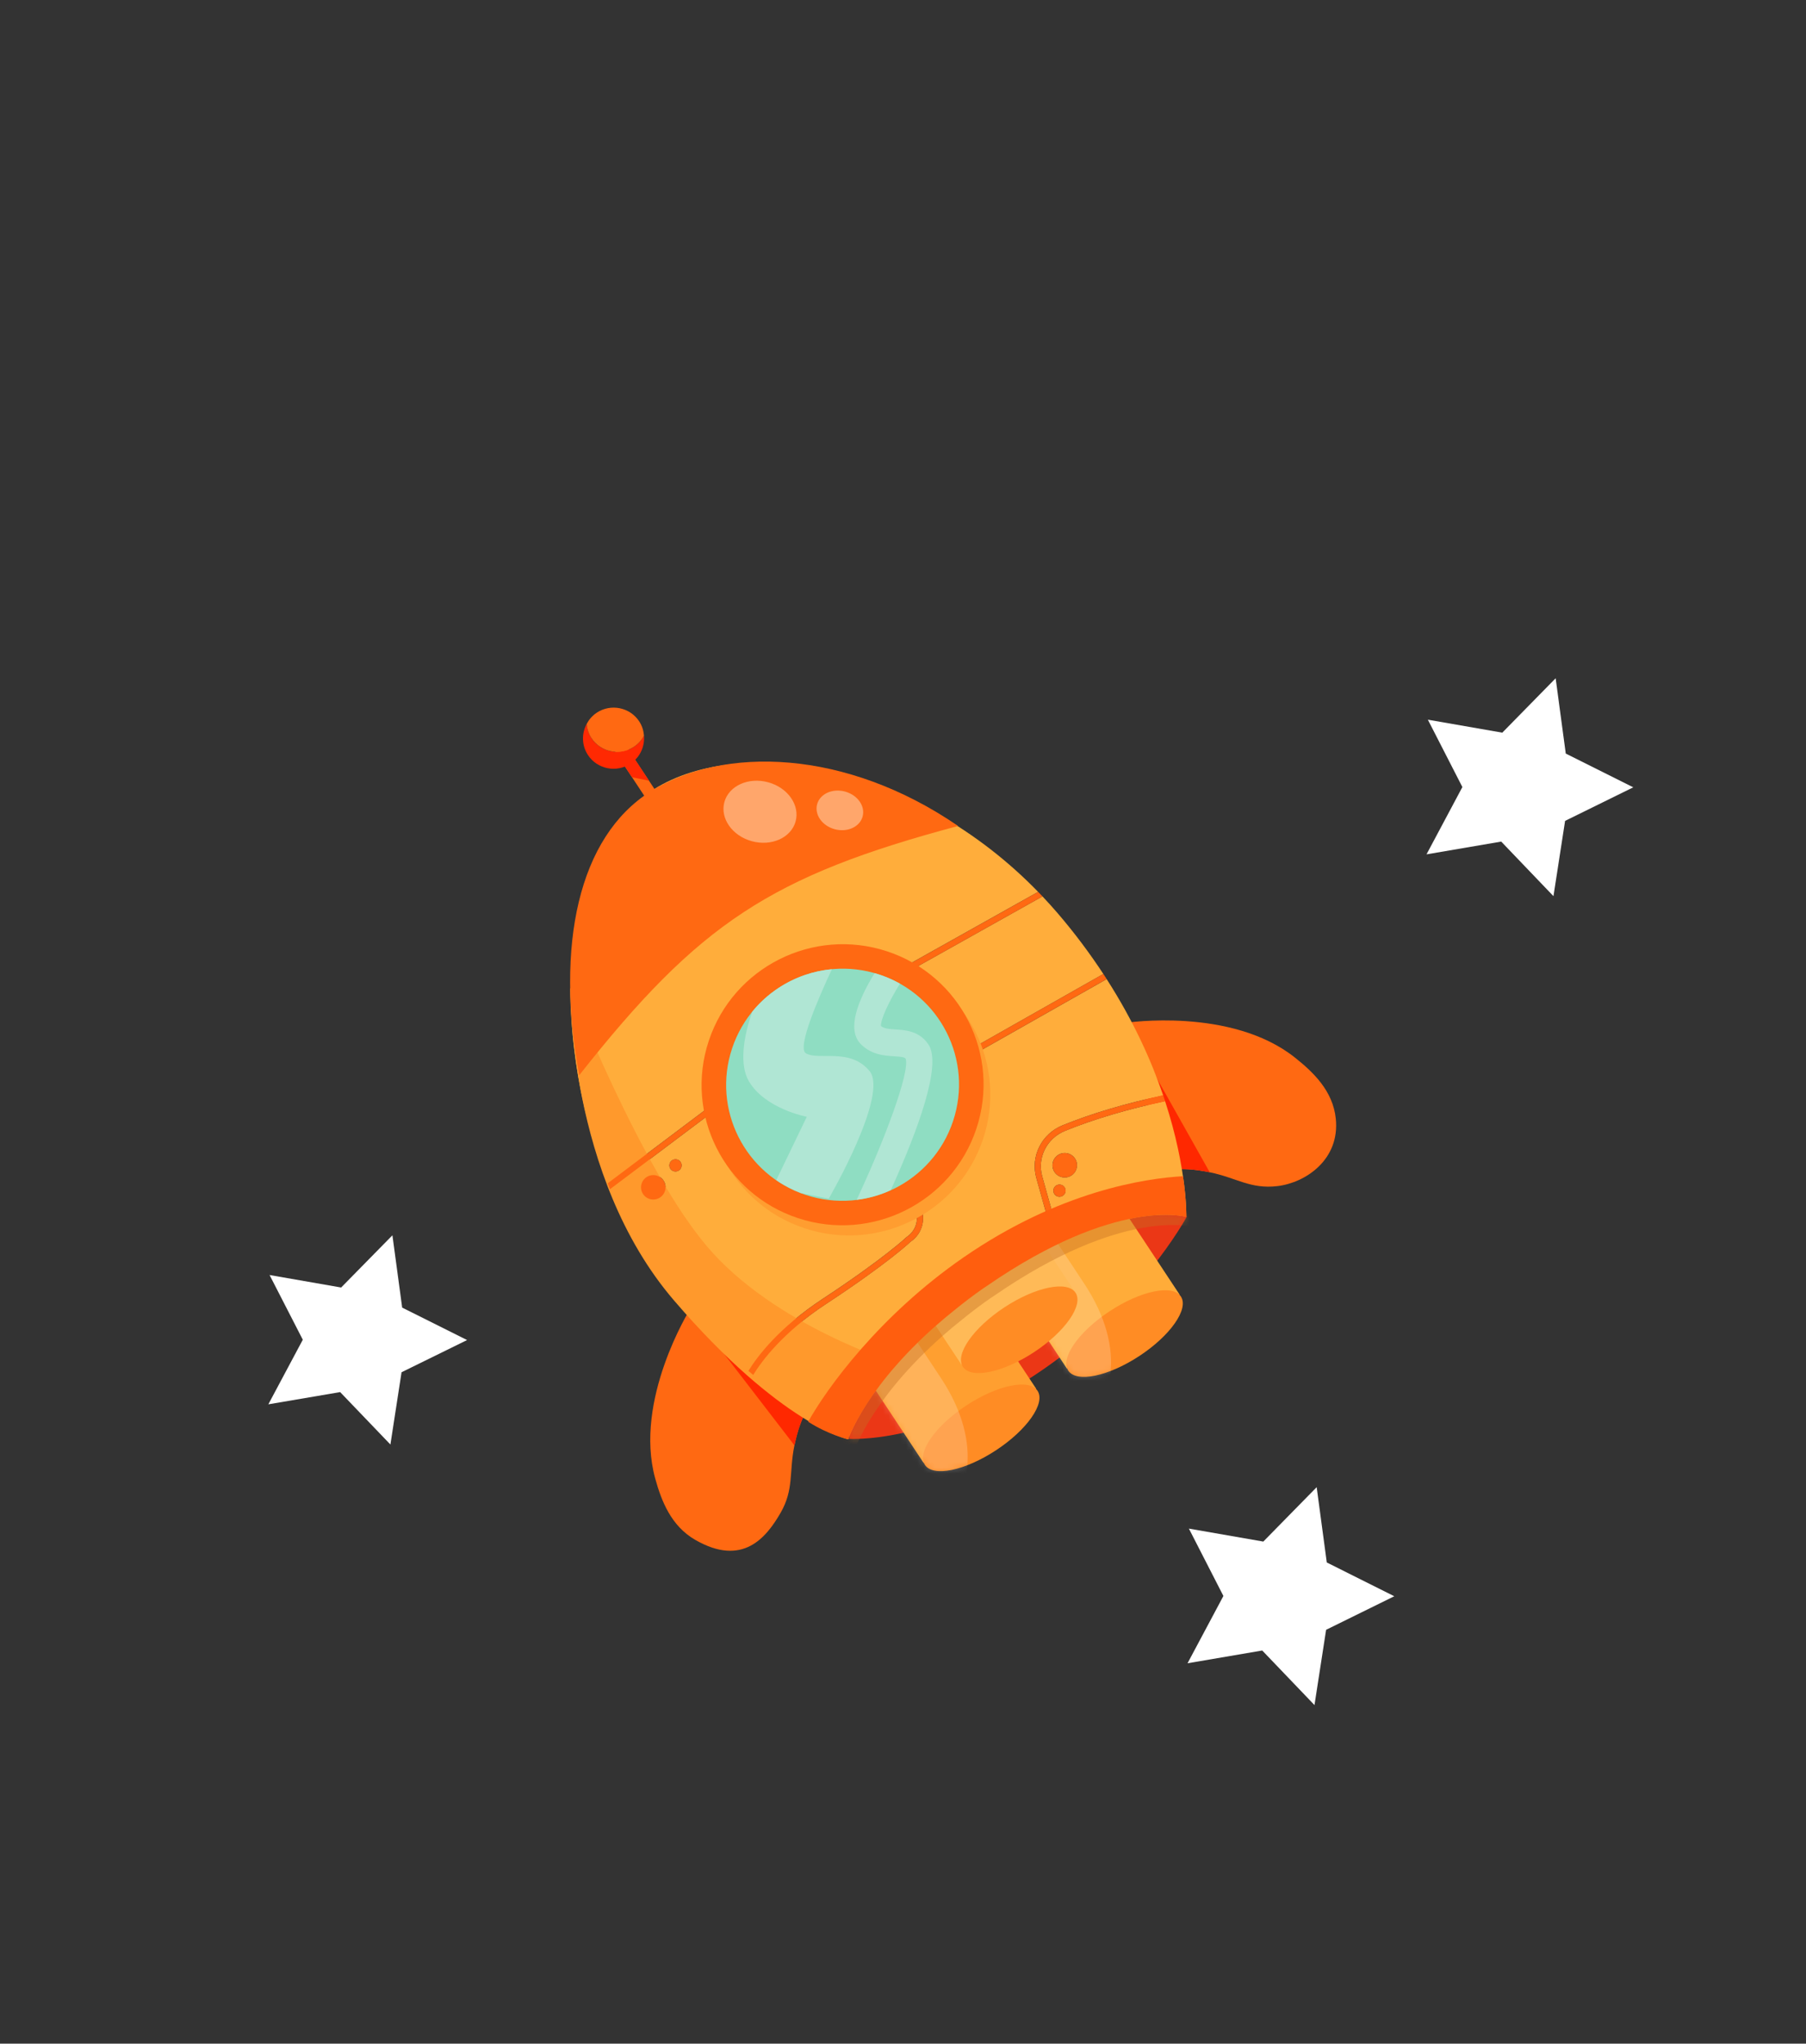 <svg width="312" height="353" viewBox="0 0 312 353" fill="none" xmlns="http://www.w3.org/2000/svg">
<rect x="0" y="0" width="312" height="353" fill="#333333" stroke="none"/>
<g clip-path="url(#clip0_368_7381)">
<path d="M119.187 226.183C119.187 226.183 109.448 241.806 113.193 255.379C114.25 259.207 115.906 263.561 120.112 265.983C128.304 270.697 132.377 265.574 134.822 261.36C137.2 257.271 136.288 254.29 137.243 249.662C138.455 243.817 140.22 242.651 140.22 242.651L119.181 226.181L119.187 226.183Z" fill="#FF6912"/>
<path d="M137.249 249.664C138.461 243.819 140.226 242.653 140.226 242.653L119.187 226.183" fill="#FF2800"/>
<path d="M194.461 176.673C194.461 176.673 212.695 173.9 223.723 182.686C226.837 185.167 230.26 188.388 230.766 193.208C231.512 200.29 225.559 204.291 220.712 204.873C216.013 205.44 213.621 203.428 208.98 202.486C203.117 201.291 201.346 202.454 201.346 202.454L194.461 176.673Z" fill="#FF6912"/>
<path d="M205.033 210.138C205.033 210.138 196.769 225.679 178.652 237.596C160.534 249.513 146.658 248.534 146.658 248.534C146.658 248.534 148.895 231.904 167.018 219.989C190.979 204.228 205.039 210.139 205.039 210.139L205.033 210.138Z" fill="#EB3716"/>
<path d="M208.987 202.482C203.125 201.287 201.354 202.45 201.354 202.45L194.468 176.669" fill="#FF2800"/>
<path d="M167.371 222.275L147.912 235.073L159.549 252.677L179.008 239.879L167.371 222.275Z" fill="#FF9F30"/>
<path d="M172.073 250.502C177.447 246.968 180.657 242.369 179.243 240.231C177.83 238.092 172.328 239.224 166.954 242.758C161.581 246.292 158.371 250.891 159.784 253.029C161.198 255.167 166.7 254.036 172.073 250.502Z" fill="#FF8C24"/>
<mask id="mask0_368_7381" style="mask-type:luminance" maskUnits="userSpaceOnUse" x="147" y="222" width="33" height="33">
<path d="M167.373 222.277L147.915 235.074L159.551 252.676L159.593 252.645C159.646 252.778 159.706 252.907 159.782 253.029C161.194 255.169 166.696 254.036 172.074 250.503C177.446 246.968 180.659 242.368 179.245 240.234C179.167 240.118 179.068 240.008 178.966 239.91L179.008 239.879L167.373 222.277Z" fill="white"/>
</mask>
<g mask="url(#mask0_368_7381)">
<path opacity="0.2" d="M160.058 264.971L157.729 261.452L136.782 229.766L150.935 220.455L162.571 238.056C170.039 249.356 167.872 259.83 160.052 264.969L160.058 264.971Z" fill="white"/>
</g>
<path d="M192.135 205.99L172.676 218.788L184.313 236.393L203.771 223.595L192.135 205.99Z" fill="#FFAC39"/>
<path d="M196.837 234.217C202.21 230.683 205.42 226.085 204.007 223.946C202.593 221.808 197.091 222.939 191.718 226.474C186.345 230.008 183.135 234.606 184.548 236.745C185.962 238.883 191.463 237.752 196.837 234.217Z" fill="#FF8C24"/>
<mask id="mask1_368_7381" style="mask-type:luminance" maskUnits="userSpaceOnUse" x="172" y="205" width="33" height="33">
<path d="M192.136 205.988L172.679 218.785L184.314 236.387L184.357 236.356C184.409 236.489 184.47 236.618 184.545 236.74C185.958 238.88 191.459 237.747 196.837 234.214C202.215 230.681 205.423 226.079 204.009 223.945C203.931 223.829 203.832 223.719 203.729 223.621L203.772 223.59L192.136 205.988Z" fill="white"/>
</mask>
<g mask="url(#mask1_368_7381)">
<path opacity="0.2" d="M184.828 248.683L182.499 245.165L161.551 213.479L175.705 204.168L187.34 221.769C194.809 233.069 192.641 243.542 184.822 248.681L184.828 248.683Z" fill="white"/>
</g>
<path d="M173.933 205.334L154.474 218.133L166.111 235.737L185.57 222.939L173.933 205.334Z" fill="#FFBA57"/>
<path d="M178.636 233.562C184.009 230.028 187.219 225.429 185.806 223.291C184.392 221.152 178.89 222.284 173.517 225.818C168.144 229.352 164.933 233.95 166.347 236.089C167.76 238.227 173.262 237.096 178.636 233.562Z" fill="#FF8C24"/>
<path d="M183.97 195.348C180.839 196.618 179.157 199.975 180.044 203.167L182.332 211.363L181.314 211.647L179.026 203.451C177.993 199.747 179.942 195.839 183.571 194.372C188.667 192.306 194.372 190.621 200.945 189.202C198.907 183.221 195.828 176.35 191.184 169.118L167.834 182.348L167.312 181.435L190.613 168.234C188.336 164.772 185.718 161.229 182.659 157.67C181.822 156.692 180.964 155.759 180.096 154.835L157.689 167.389L157.174 166.472L179.343 154.052C158.107 132.182 128.262 126.738 113.001 136.309C97.053 146.311 94.289 176.442 104.973 204.395L125.135 189.233L125.772 190.074L105.37 205.415C110.751 218.947 120.58 229.503 129.288 236.797C130.863 234.242 134.572 229.322 142.096 224.369C152.674 217.412 156.579 213.723 156.617 213.684C158.45 212.47 158.943 210.1 157.781 208.352L156.123 205.847L157.007 205.268L158.666 207.773C160.142 210.012 159.518 213.028 157.274 214.506C157.192 214.595 153.359 218.224 142.675 225.249C135.228 230.143 131.586 235.079 130.111 237.487C139.009 244.792 146.517 248.61 146.517 248.61C146.517 248.61 150.708 235.749 170.512 222.087C192.934 206.618 204.94 210.184 204.94 210.184C204.94 210.184 205.159 202.066 201.277 190.201C194.714 191.61 189.03 193.289 183.958 195.344L183.97 195.348ZM114.023 206.846C113.045 207.491 111.733 207.22 111.089 206.247C110.444 205.274 110.718 203.967 111.696 203.322C112.673 202.677 113.985 202.948 114.63 203.92C115.275 204.893 115 206.201 114.023 206.846ZM117.279 202.176C116.79 202.499 116.131 202.365 115.814 201.881C115.497 201.396 115.627 200.737 116.114 200.42C116.6 200.104 117.262 200.231 117.579 200.716C117.895 201.2 117.766 201.86 117.279 202.176ZM183.611 206.539C183.123 206.861 182.463 206.728 182.146 206.243C181.83 205.759 181.959 205.099 182.446 204.783C182.933 204.466 183.594 204.594 183.911 205.078C184.228 205.563 184.098 206.222 183.611 206.539ZM185.103 203.035C184.125 203.679 182.813 203.409 182.169 202.436C181.524 201.463 181.798 200.155 182.776 199.51C183.753 198.866 185.065 199.137 185.71 200.109C186.355 201.082 186.08 202.39 185.103 203.035Z" fill="#FFAD3B"/>
<path d="M155.046 235.547C155.046 235.547 133.741 229.003 122.136 215.284C110.53 201.565 98.509 170.607 98.509 170.607C98.509 170.607 97.964 203.112 116.442 224.629C134.92 246.145 146.529 248.614 146.529 248.614C147.396 243.377 150.456 239.12 155.046 235.547Z" fill="#FF992C"/>
<path d="M125.143 189.229L104.981 204.391C105.063 204.611 105.145 204.831 105.232 205.054C105.277 205.171 105.333 205.293 105.378 205.411L125.78 190.07L125.143 189.229Z" fill="#FF6912"/>
<path d="M157.695 167.391L180.102 154.837C179.854 154.575 179.599 154.311 179.349 154.054L157.18 166.474L157.695 167.391Z" fill="#FF6912"/>
<path d="M167.836 182.342L191.186 169.112C190.993 168.817 190.807 168.524 190.615 168.228L167.314 181.429L167.836 182.342Z" fill="#FF6912"/>
<path d="M157.279 214.508C159.523 213.03 160.15 210.008 158.671 207.775L157.013 205.27L156.128 205.849L157.787 208.354C158.943 210.1 158.456 212.472 156.623 213.686C156.584 213.725 152.679 217.414 142.102 224.371C134.577 229.323 130.865 234.236 129.294 236.799C129.571 237.032 129.849 237.265 130.123 237.491C131.597 235.083 135.24 230.147 142.687 225.253C153.363 218.232 157.196 214.603 157.285 214.51L157.279 214.508Z" fill="#FF6912"/>
<path d="M179.026 203.451L181.314 211.647L182.332 211.363L180.044 203.167C179.155 199.981 180.833 196.616 183.97 195.348C189.036 193.291 194.72 191.612 201.289 190.205C201.18 189.872 201.059 189.536 200.945 189.202C194.372 190.621 188.667 192.306 183.571 194.372C179.946 195.847 177.993 199.747 179.026 203.451Z" fill="#FF6912"/>
<path d="M183.277 203.278C184.386 203.643 185.585 203.042 185.953 201.936C186.322 200.829 185.722 199.636 184.613 199.271C183.503 198.906 182.305 199.507 181.936 200.613C181.567 201.72 182.168 202.913 183.277 203.278Z" fill="#FF6912"/>
<path d="M112.191 207.087C113.301 207.452 114.499 206.852 114.868 205.745C115.237 204.639 114.637 203.446 113.527 203.081C112.418 202.715 111.22 203.316 110.851 204.423C110.482 205.529 111.082 206.722 112.191 207.087Z" fill="#FF6912"/>
<path d="M182.703 206.665C183.259 206.848 183.86 206.547 184.045 205.992C184.23 205.438 183.929 204.839 183.373 204.656C182.817 204.473 182.216 204.774 182.031 205.329C181.846 205.884 182.147 206.482 182.703 206.665Z" fill="#FF6912"/>
<path d="M116.365 202.301C116.922 202.484 117.522 202.183 117.707 201.628C117.892 201.073 117.591 200.475 117.035 200.292C116.479 200.109 115.878 200.41 115.693 200.965C115.508 201.519 115.809 202.118 116.365 202.301Z" fill="#FF6912"/>
<path d="M100.06 185.72C95.944 163.377 99.886 144.557 112.396 136.709C124.978 128.814 146.101 129.357 165.518 142.67C133.164 151.318 120.781 159.465 100.066 185.722L100.06 185.72Z" fill="#FF6912"/>
<path d="M129.883 145.3C133.279 146.23 136.665 144.705 137.445 141.895C138.225 139.084 136.105 136.052 132.708 135.123C129.312 134.193 125.926 135.718 125.145 138.528C124.365 141.339 126.486 144.371 129.883 145.3Z" fill="#FFA66B"/>
<path d="M144.192 143.227C146.36 143.821 148.522 142.847 149.02 141.053C149.518 139.258 148.164 137.322 145.996 136.729C143.827 136.135 141.666 137.109 141.167 138.903C140.669 140.698 142.023 142.634 144.192 143.227Z" fill="#FFA66B"/>
<path d="M106.3 126.048L104.531 127.212L115.005 143.056L116.773 141.893L106.3 126.048Z" fill="#FF6912"/>
<mask id="mask2_368_7381" style="mask-type:luminance" maskUnits="userSpaceOnUse" x="146" y="209" width="60" height="40">
<path d="M205.033 210.138C205.033 210.138 196.769 225.679 178.652 237.596C160.534 249.513 146.658 248.534 146.658 248.534C146.658 248.534 148.895 231.904 167.018 219.989C190.979 204.228 205.039 210.139 205.039 210.139L205.033 210.138Z" fill="white"/>
</mask>
<g mask="url(#mask2_368_7381)">
<path opacity="0.4" d="M140.79 247.337C144.321 249.595 147.692 250.376 147.692 250.376C147.692 250.376 150.834 240.817 164.375 229.429C164.41 229.402 164.439 229.373 164.476 229.34C164.933 228.956 165.418 228.567 165.903 228.179C167.528 226.852 169.244 225.523 171.143 224.208C171.31 224.095 171.463 224.004 171.63 223.891C171.647 223.878 171.664 223.864 171.688 223.852C194.11 208.384 206.115 211.95 206.115 211.95C206.115 211.95 206.185 209.338 205.538 204.923C198.972 205.294 184.231 207.49 167.65 218.928C153.065 228.992 143.988 241.585 140.785 247.335L140.79 247.337Z" fill="#C46F23"/>
</g>
<path d="M102.183 127.495C101.679 126.737 101.425 125.893 101.352 125.044C100.467 126.692 100.472 128.75 101.575 130.421C103.182 132.851 106.467 133.52 108.909 131.914C110.588 130.811 111.406 128.921 111.251 127.059C110.846 127.809 110.278 128.485 109.514 128.994C107.072 130.6 103.787 129.931 102.181 127.501L102.183 127.495Z" fill="#FF2902"/>
<path d="M103.09 123.109C102.327 123.612 101.753 124.287 101.352 125.044C101.425 125.893 101.68 126.737 102.183 127.495C103.789 129.925 107.075 130.595 109.516 128.988C110.278 128.485 110.852 127.811 111.253 127.054C111.181 126.205 110.926 125.361 110.425 124.596C108.819 122.167 105.533 121.497 103.091 123.103L103.09 123.109Z" fill="#FF6912"/>
<path d="M139.625 245.581C143.156 247.839 146.527 248.62 146.527 248.62C146.527 248.62 149.669 239.06 163.209 227.673C163.244 227.646 163.273 227.616 163.31 227.583C163.768 227.199 164.253 226.811 164.737 226.423C166.362 225.096 168.079 223.766 169.977 222.452C170.144 222.339 170.297 222.248 170.464 222.135C170.481 222.121 170.499 222.108 170.522 222.096C192.944 206.628 204.95 210.194 204.95 210.194C204.95 210.194 205.02 207.581 204.372 203.167C197.806 203.538 183.066 205.734 166.485 217.171C151.899 227.235 142.822 239.829 139.619 245.579L139.625 245.581Z" fill="#FF5E0E"/>
<path d="M139.043 212.171C151.806 216.372 165.592 209.461 169.836 196.732C174.079 184.004 167.174 170.28 154.411 166.078C141.648 161.876 127.862 168.788 123.618 181.516C119.374 194.244 126.28 207.969 139.043 212.171Z" fill="#FF9D30"/>
<path d="M137.877 210.414C150.64 214.616 164.426 207.704 168.67 194.976C172.914 182.248 166.008 168.524 153.245 164.322C140.483 160.12 126.696 167.032 122.453 179.76C118.209 192.488 125.115 206.213 137.877 210.414Z" fill="#FF6912"/>
<path d="M139.215 206.402C149.756 209.872 161.142 204.164 164.647 193.652C168.152 183.139 162.448 171.804 151.908 168.334C141.367 164.864 129.981 170.572 126.476 181.085C122.971 191.597 128.675 202.932 139.215 206.402Z" fill="#8FDDC2"/>
<path d="M150.211 184.994C146.83 180.891 141.373 183.263 139.205 181.918C137.664 180.959 141.412 172.334 143.719 167.41C140.531 167.708 137.369 168.761 134.507 170.641C132.744 171.8 131.22 173.193 129.958 174.75C128.337 179.339 127.766 184.016 129.36 186.738C132.167 191.554 139.382 192.899 139.382 192.899L134.103 203.849C135.438 204.765 136.865 205.506 138.361 206.076L143.166 207.052C143.166 207.052 153.598 189.099 150.218 184.99L150.211 184.994Z" fill="#B0E6D4"/>
<path d="M160.417 180.447C158.853 178.083 156.463 177.927 154.722 177.818C153.507 177.741 152.755 177.673 152.192 177.23C152.127 176.107 153.51 173.082 155.467 169.906C154.079 169.126 152.614 168.522 151.091 168.091C148.182 172.843 146.218 177.86 148.729 180.369C150.571 182.206 152.793 182.345 154.413 182.446C155.927 182.539 156.282 182.636 156.461 182.876C157.219 185.175 152.817 196.961 147.995 207.237C150.004 206.99 151.99 206.439 153.891 205.563C158.625 195.123 162.719 183.931 160.413 180.439L160.417 180.447Z" fill="#B0E6D4"/>
<path d="M112.116 134.851L109.188 134.255L106.859 130.736L108.63 129.573L112.116 134.851Z" fill="#FF2902"/>
<path d="M268.751 117.155L270.497 130.162L282.158 135.994L270.381 141.79L268.372 154.793L259.345 145.367L246.44 147.572L252.637 135.948L246.674 124.311L259.532 126.552L268.751 117.155Z" fill="white"/>
<path d="M227.466 256.879L229.212 269.886L240.873 275.718L229.096 281.514L227.087 294.517L218.06 285.091L205.155 287.296L211.352 275.672L205.388 264.035L218.246 266.276L227.466 256.879Z" fill="white"/>
<path d="M67.793 213.373L69.478 225.862L80.691 231.467L69.371 237.027L67.446 249.511L58.763 240.456L46.358 242.568L52.31 231.41L46.571 220.234L58.934 222.391L67.793 213.373Z" fill="white"/>
</g>
<defs>
<clipPath id="clip0_368_7381">
<rect width="210.403" height="198.828" fill="white" transform="matrix(0.95 0.313 -0.316 0.949 99.449 52.987)"/>
</clipPath>
</defs>
</svg>
